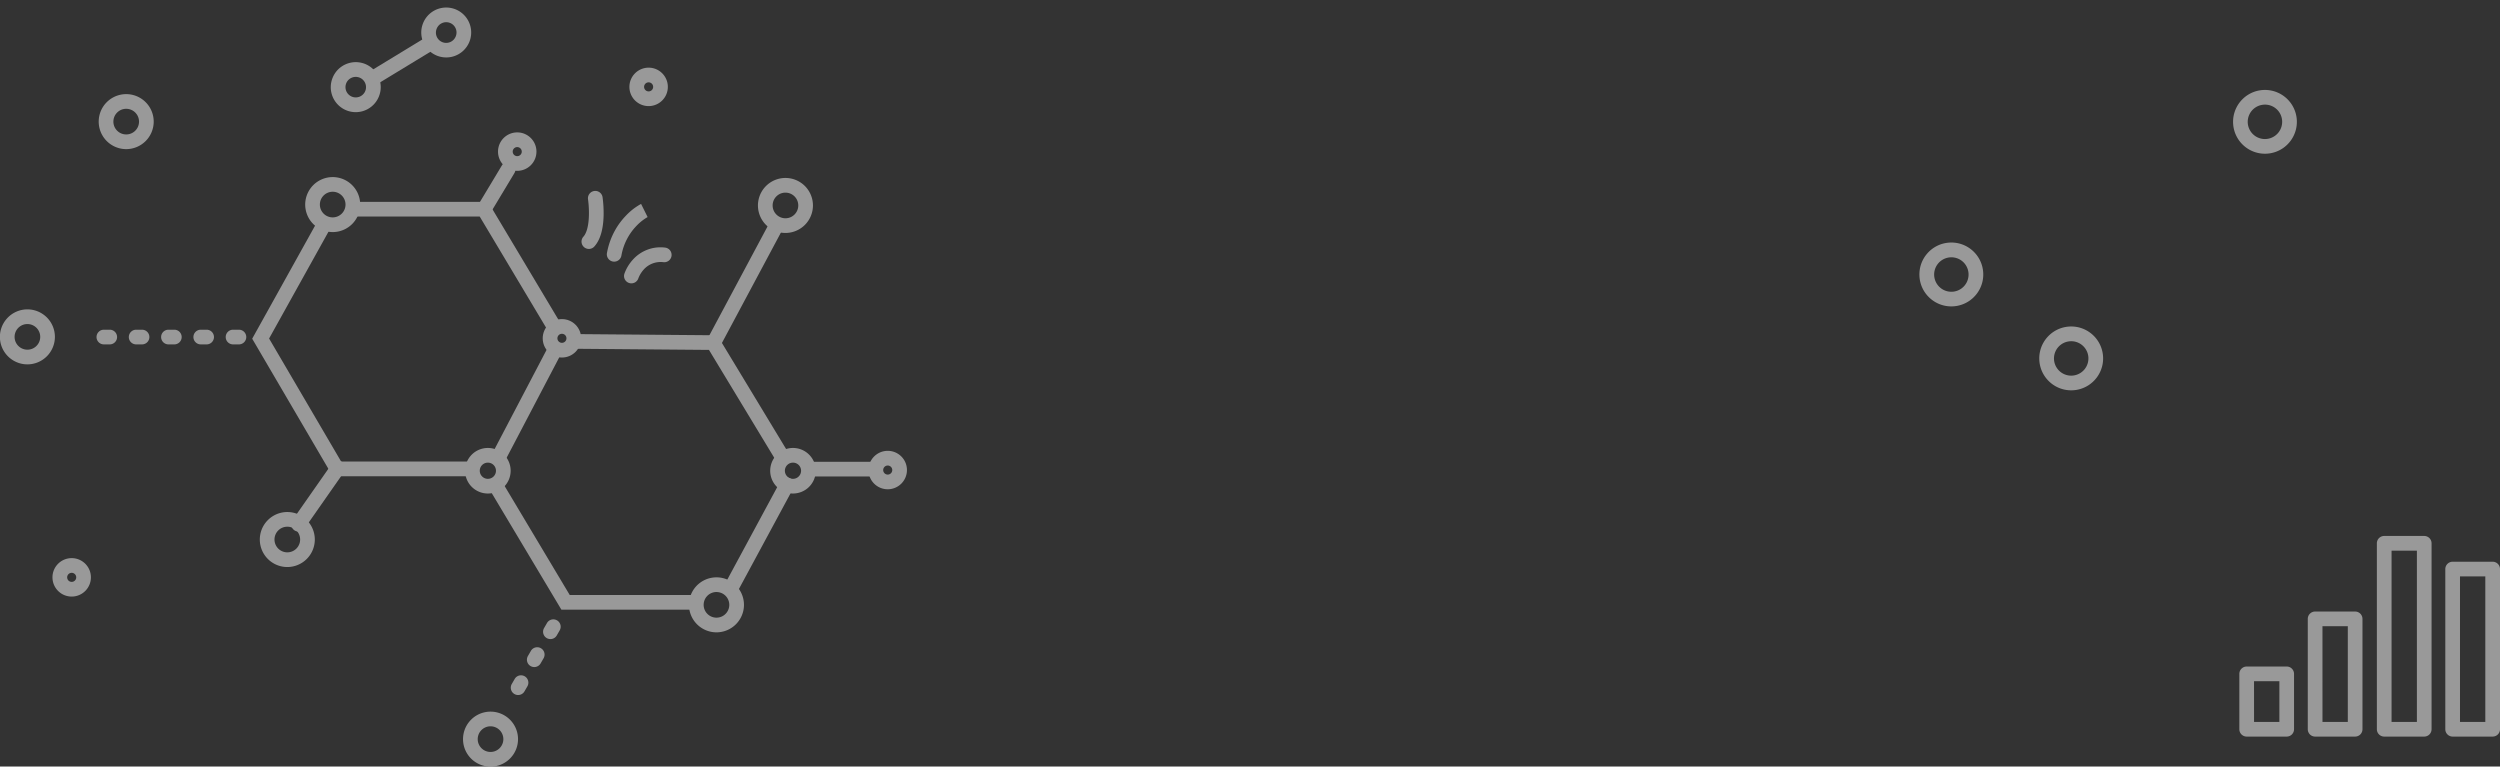 <svg xmlns="http://www.w3.org/2000/svg" xmlns:xlink="http://www.w3.org/1999/xlink" width="851.45" height="261.07" xmlns:v="https://vecta.io/nano"><rect width="100%" height="100%" fill="#333333" stroke="none"/><defs><clipPath id="A"><path fill="none" stroke="#707070" stroke-width="5" d="M0 0h308.861v237.995H0z"/></clipPath><path id="B" d="M167.067 238.025c-3.788 0-7.204-2.281-8.654-5.781s-.649-7.529 2.03-10.207 6.708-3.48 10.207-2.03 5.782 4.865 5.781 8.654c-.006 5.17-4.195 9.359-9.365 9.365zm0-13.732c-2.411-.001-4.366 1.954-4.367 4.365s1.954 4.366 4.365 4.367 4.366-1.954 4.367-4.365a4.37 4.37 0 0 0-4.365-4.367z"/><path id="C" d="M191.382 85.603c3.614 0 6.544 2.93 6.544 6.544s-2.93 6.544-6.544 6.544-6.544-2.93-6.544-6.544 2.931-6.54 6.544-6.544zm0 8.088c.853 0 1.544-.691 1.544-1.544s-.691-1.544-1.544-1.544-1.544.691-1.544 1.544.692 1.543 1.544 1.544z"/><path id="D" d="M270.073 129.49a7.76 7.76 0 0 1 7.759 7.759 7.76 7.76 0 0 1-7.759 7.759 7.76 7.76 0 0 1-7.759-7.759 7.77 7.77 0 0 1 7.759-7.759zm0 10.518a2.76 2.76 0 0 0 2.759-2.759 2.76 2.76 0 0 0-2.759-2.759 2.76 2.76 0 0 0-2.759 2.759c.002 1.523 1.236 2.757 2.759 2.759z"/></defs><g opacity=".5"><g transform="matrix(.375 -.927 .927 .375 110.488 34.209)" fill="#fff"><path d="M31.125 28.281a2.49 2.49 0 0 1-1.49-.495L11.794 14.512a2.5 2.5 0 0 1-.513-3.5 2.5 2.5 0 0 1 3.5-.513l17.838 13.277a2.5 2.5 0 0 1-1.494 4.506z"/><path d="M36.99 38.283h0a8.5 8.5 0 1 1 1.324-.1 8.51 8.51 0 0 1-1.324.1zm.009-12c-.184 0-.367.015-.549.043a3.5 3.5 0 0 0 .54 6.961c.184 0 .367-.015.549-.043a3.5 3.5 0 0 0-.54-6.961zM8.192 16.697h0a8.5 8.5 0 0 1-1.309-16.9 8.58 8.58 0 0 1 1.323-.1 8.5 8.5 0 0 1 1.311 16.9 8.57 8.57 0 0 1-1.325.1zm.014-12a3.56 3.56 0 0 0-.548.043 3.5 3.5 0 0 0 .533 6.957 3.79 3.79 0 0 0 .551-.043 3.5 3.5 0 0 0-.537-6.957z"/></g></g><g opacity=".5"><g clip-path="url(#A)" transform="translate(0 23.075)" fill="#fff"><use xlink:href="#B"/><path d="M9.335 101.023a9.37 9.37 0 0 1-9.367-9.365 9.37 9.37 0 0 1 9.365-9.367 9.37 9.37 0 0 1 9.367 9.365 9.38 9.38 0 0 1-9.365 9.367zm0-13.732c-1.766 0-3.358 1.063-4.034 2.695s-.303 3.51.946 4.758 3.127 1.622 4.758.946 2.695-2.268 2.695-4.034a4.37 4.37 0 0 0-4.365-4.365zm92.342 70.679a2.49 2.49 0 0 1-1.431-.452 2.5 2.5 0 0 1-.616-3.482l13.4-19.162a2.5 2.5 0 0 1 4.098 2.866l-13.402 19.163a2.5 2.5 0 0 1-2.049 1.067zm196.224-18.762h-20.842a2.5 2.5 0 1 1 0-5h20.842a2.5 2.5 0 1 1 0 5zm-54.58-43.498a2.49 2.49 0 0 1-1.176-.3 2.5 2.5 0 0 1-1.027-3.383l20.58-38.519a2.5 2.5 0 1 1 4.41 2.356l-20.582 38.522a2.5 2.5 0 0 1-2.205 1.324zm-78.008-45.742a2.49 2.49 0 0 1-1.286-.358 2.5 2.5 0 0 1-.854-3.431l7.74-12.88a2.5 2.5 0 1 1 4.285 2.577l-7.743 12.88a2.5 2.5 0 0 1-2.142 1.212z"/><path d="M266.285 134.786a2.5 2.5 0 0 1-2.141-1.206l-22.682-37.485-45.433-.386a2.5 2.5 0 1 1 .042-5l48.224.41 24.125 39.873a2.5 2.5 0 0 1-2.135 3.794zm-30.622 49.776h-44.465l-24.012-40.179c-.708-1.187-.319-2.724.868-3.432s2.724-.319 3.432.868l22.549 37.743h41.628a2.5 2.5 0 1 1 0 5zm-47.589-94.934a2.5 2.5 0 0 1-2.148-1.218l-22.552-37.743h-41.628a2.5 2.5 0 1 1 0-5h44.465l24.007 40.181a2.5 2.5 0 0 1-2.144 3.783zm-18.28 45.559a2.49 2.49 0 0 1-1.158-.286 2.5 2.5 0 0 1-1.054-3.375l18.482-35.268a2.5 2.5 0 1 1 4.43 2.322l-18.486 35.267a2.5 2.5 0 0 1-2.214 1.34zm79.334 44.262a2.49 2.49 0 0 1-1.185-.3 2.5 2.5 0 0 1-1.015-3.388l18.828-34.878a2.5 2.5 0 1 1 4.4 2.376l-18.828 34.877a2.5 2.5 0 0 1-2.2 1.313zm-88.968-40.33h-46.836L85.892 92.28l21.636-38.908a2.5 2.5 0 1 1 4.37 2.43l-20.25 36.414 24.541 41.9h43.97a2.5 2.5 0 1 1 0 5zm142.183 4.439c-3.614-.001-6.543-2.931-6.542-6.545s2.931-6.543 6.545-6.543 6.543 2.93 6.543 6.544a6.55 6.55 0 0 1-6.546 6.544zm0-8.088c-.852.001-1.543.693-1.542 1.545s.692 1.543 1.545 1.543 1.543-.692 1.543-1.544-.693-1.544-1.546-1.544z"/><use xlink:href="#C"/><path d="M24.418 180.105c-3.615.001-6.545-2.929-6.546-6.544s2.929-6.545 6.544-6.546 6.545 2.929 6.546 6.544a6.55 6.55 0 0 1-6.544 6.546zm0-8.09c-.625 0-1.189.376-1.428.953s-.107 1.242.335 1.684 1.107.574 1.684.335.954-.803.953-1.428c-.001-.852-.692-1.543-1.544-1.544zM220.908-.03c3.614 0 6.544 2.93 6.544 6.544s-2.93 6.544-6.544 6.544-6.544-2.93-6.544-6.544a6.55 6.55 0 0 1 6.544-6.544zm0 8.088c.853 0 1.544-.691 1.544-1.544s-.691-1.544-1.544-1.544-1.544.691-1.544 1.544.692 1.543 1.544 1.544zm-44.748 27.05c-3.614 0-6.544-2.93-6.544-6.544s2.93-6.544 6.544-6.544 6.544 2.93 6.544 6.544a6.55 6.55 0 0 1-6.544 6.544zm0-8.088c-.624 0-1.187.376-1.426.953s-.107 1.241.335 1.683 1.106.574 1.683.335.953-.802.953-1.426a1.55 1.55 0 0 0-1.544-1.544z"/><use xlink:href="#D"/><path d="M166.158 129.49a7.76 7.76 0 0 1 7.759 7.759 7.76 7.76 0 0 1-7.759 7.759 7.76 7.76 0 0 1-7.759-7.759 7.77 7.77 0 0 1 7.759-7.759zm0 10.518a2.76 2.76 0 0 0 2.759-2.759 2.76 2.76 0 0 0-2.759-2.759 2.76 2.76 0 0 0-2.759 2.759c.002 1.523 1.236 2.757 2.759 2.759zm-68.303 30.035c-3.788 0-7.204-2.281-8.654-5.781s-.649-7.529 2.03-10.207 6.708-3.48 10.207-2.03 5.782 4.865 5.781 8.654a9.38 9.38 0 0 1-9.365 9.365zm0-13.732c-2.411-.001-4.366 1.954-4.367 4.365s1.954 4.366 4.365 4.367 4.366-1.954 4.367-4.365a4.37 4.37 0 0 0-4.365-4.371zm146.162 35.976c-3.788 0-7.204-2.281-8.654-5.781s-.649-7.529 2.03-10.207 6.708-3.48 10.207-2.03 5.782 4.865 5.781 8.654a9.38 9.38 0 0 1-9.365 9.365zm0-13.732c-2.411-.001-4.366 1.954-4.367 4.365s1.954 4.366 4.365 4.367 4.366-1.954 4.367-4.365a4.37 4.37 0 0 0-4.365-4.363zm23.494-122.29c-3.788 0-7.204-2.281-8.654-5.781s-.649-7.529 2.03-10.207 6.708-3.48 10.207-2.03 5.782 4.865 5.781 8.654a9.38 9.38 0 0 1-9.365 9.365zm0-13.732c-2.411-.001-4.366 1.954-4.367 4.365s1.954 4.366 4.365 4.367 4.366-1.954 4.367-4.365a4.37 4.37 0 0 0-4.365-4.367zm-154.199 13.43c-4.467-.001-8.311-3.157-9.182-7.537s1.474-8.767 5.601-10.476 8.886-.265 11.368 3.448 1.994 8.663-1.164 11.822c-1.757 1.756-4.139 2.742-6.623 2.743zm0-13.732c-2.411-.001-4.366 1.954-4.367 4.365s1.954 4.366 4.365 4.367 4.366-1.954 4.367-4.365a4.37 4.37 0 0 0-4.365-4.367zM42.985 27.714c-3.788 0-7.204-2.281-8.654-5.781s-.649-7.529 2.03-10.207 6.708-3.48 10.207-2.03 5.782 4.865 5.781 8.654a9.38 9.38 0 0 1-9.365 9.365zm0-13.732c-2.411-.001-4.366 1.954-4.367 4.365s1.954 4.366 4.365 4.367 4.366-1.954 4.367-4.365a4.37 4.37 0 0 0-4.365-4.367zm38.389 80.235h-2a2.5 2.5 0 1 1 0-5h2a2.5 2.5 0 1 1 0 5zm-11 0h-2a2.5 2.5 0 1 1 0-5h2a2.5 2.5 0 1 1 0 5zm-11 0h-2a2.5 2.5 0 1 1 0-5h2a2.5 2.5 0 1 1 0 5zm-11 0h-2a2.5 2.5 0 1 1 0-5h2a2.5 2.5 0 1 1 0 5zm-11 0h-2a2.5 2.5 0 1 1 0-5h2a2.5 2.5 0 1 1 0 5zm139.085 119.42a2.5 2.5 0 0 1-2.162-3.746l1-1.732a2.5 2.5 0 0 1 4.33 2.5l-1 1.732a2.5 2.5 0 0 1-2.168 1.246zm5.5-9.526a2.5 2.5 0 0 1-2.163-3.75l1-1.732a2.5 2.5 0 1 1 4.33 2.5l-1 1.732a2.5 2.5 0 0 1-2.167 1.254zm5.5-9.526a2.5 2.5 0 0 1-2.162-3.748l1-1.732a2.5 2.5 0 0 1 4.33 2.5l-1 1.732a2.5 2.5 0 0 1-2.168 1.252zm13.096-132.878a2.5 2.5 0 0 1-1.857-4.173c1.13-1.254 1.8-3.862 1.876-7.344a34.8 34.8 0 0 0-.3-5.365 2.5 2.5 0 1 1 4.943-.754 39.7 39.7 0 0 1 .357 6.234c-.11 4.813-1.174 8.371-3.16 10.576-.474.527-1.15.827-1.859.826zm8.625 4.33a2.5 2.5 0 0 1-2.462-2.952 25.01 25.01 0 0 1 2.713-7.648 24.2 24.2 0 0 1 3.836-5.154 20.5 20.5 0 0 1 5.072-3.905l2.228 4.476.012-.006c-1.437.822-2.741 1.856-3.869 3.068a19.36 19.36 0 0 0-5.074 10.063 2.5 2.5 0 0 1-2.456 2.058zm5.855 7.392a2.5 2.5 0 0 1-2.381-3.265 14.28 14.28 0 0 1 2.9-4.815c2.757-3.075 6.844-4.607 10.943-4.1a2.5 2.5 0 0 1-.464 4.978c-2.531-.345-5.069.585-6.778 2.484a9.6 9.6 0 0 0-1.837 2.982 2.5 2.5 0 0 1-2.383 1.736z"/></g></g><g opacity=".5"><path d="M705.405 132.938h0c-5.818-.001-10.604-4.583-10.859-10.396s4.113-10.795 9.909-11.305 10.965 3.635 11.729 9.403-3.15 11.114-8.879 12.13c-.628.111-1.264.167-1.901.167zm.021-16.724a5.93 5.93 0 0 0-1.028.091 5.86 5.86 0 0 0 1.006 11.633h0a5.87 5.87 0 0 0 5.783-6.88c-.494-2.797-2.922-4.837-5.762-4.844zm-40.843-11.86h0c-5.82-.001-10.608-4.584-10.863-10.399s4.114-10.799 9.912-11.309 10.97 3.636 11.733 9.407-3.151 11.119-8.882 12.135c-.627.111-1.263.167-1.9.167zm.022-16.723a5.87 5.87 0 0 0-5.784 6.881 5.86 5.86 0 0 0 11.623-1.353 5.86 5.86 0 0 0-5.839-5.528zm106.787-35.276h0c-5.63-.005-10.322-4.311-10.81-9.919s3.39-10.66 8.934-11.638a10.86 10.86 0 0 1 12.583 8.808c1.042 5.908-2.903 11.541-8.811 12.583-.626.11-1.26.166-1.896.166zm.021-16.724a5.94 5.94 0 0 0-1.029.091 5.86 5.86 0 0 0 1.007 11.633h0a5.87 5.87 0 0 0 5.782-6.882 5.85 5.85 0 0 0-5.76-4.842z" fill="#fff"/></g><g opacity=".5"><path d="M848.95 250.865h-13.628a2.5 2.5 0 0 1-2.5-2.5v-54.552a2.5 2.5 0 0 1 2.5-2.5h13.628a2.5 2.5 0 0 1 2.5 2.5v54.552a2.5 2.5 0 0 1-2.5 2.5zm-11.128-5h8.628v-49.552h-8.628zm-12.179 5h-13.629a2.5 2.5 0 0 1-2.5-2.5v-63.328a2.5 2.5 0 0 1 2.5-2.5h13.628a2.5 2.5 0 0 1 2.5 2.5v63.328a2.5 2.5 0 0 1-2.5 2.5zm-11.128-5h8.628v-58.328h-8.629zm-12.4 5h-13.632a2.5 2.5 0 0 1-2.5-2.5v-37.587a2.5 2.5 0 0 1 2.5-2.5h13.628a2.5 2.5 0 0 1 2.5 2.5v37.587a2.5 2.5 0 0 1-2.5 2.5zm-11.128-5h8.628v-32.587h-8.632zm-12.179 5h-13.633a2.5 2.5 0 0 1-2.5-2.5v-18.859a2.5 2.5 0 0 1 2.5-2.5h13.628a2.5 2.5 0 0 1 2.5 2.5v18.859a2.5 2.5 0 0 1-2.5 2.5zm-11.128-5h8.628v-13.859h-8.633z" fill="#fff"/></g></svg>